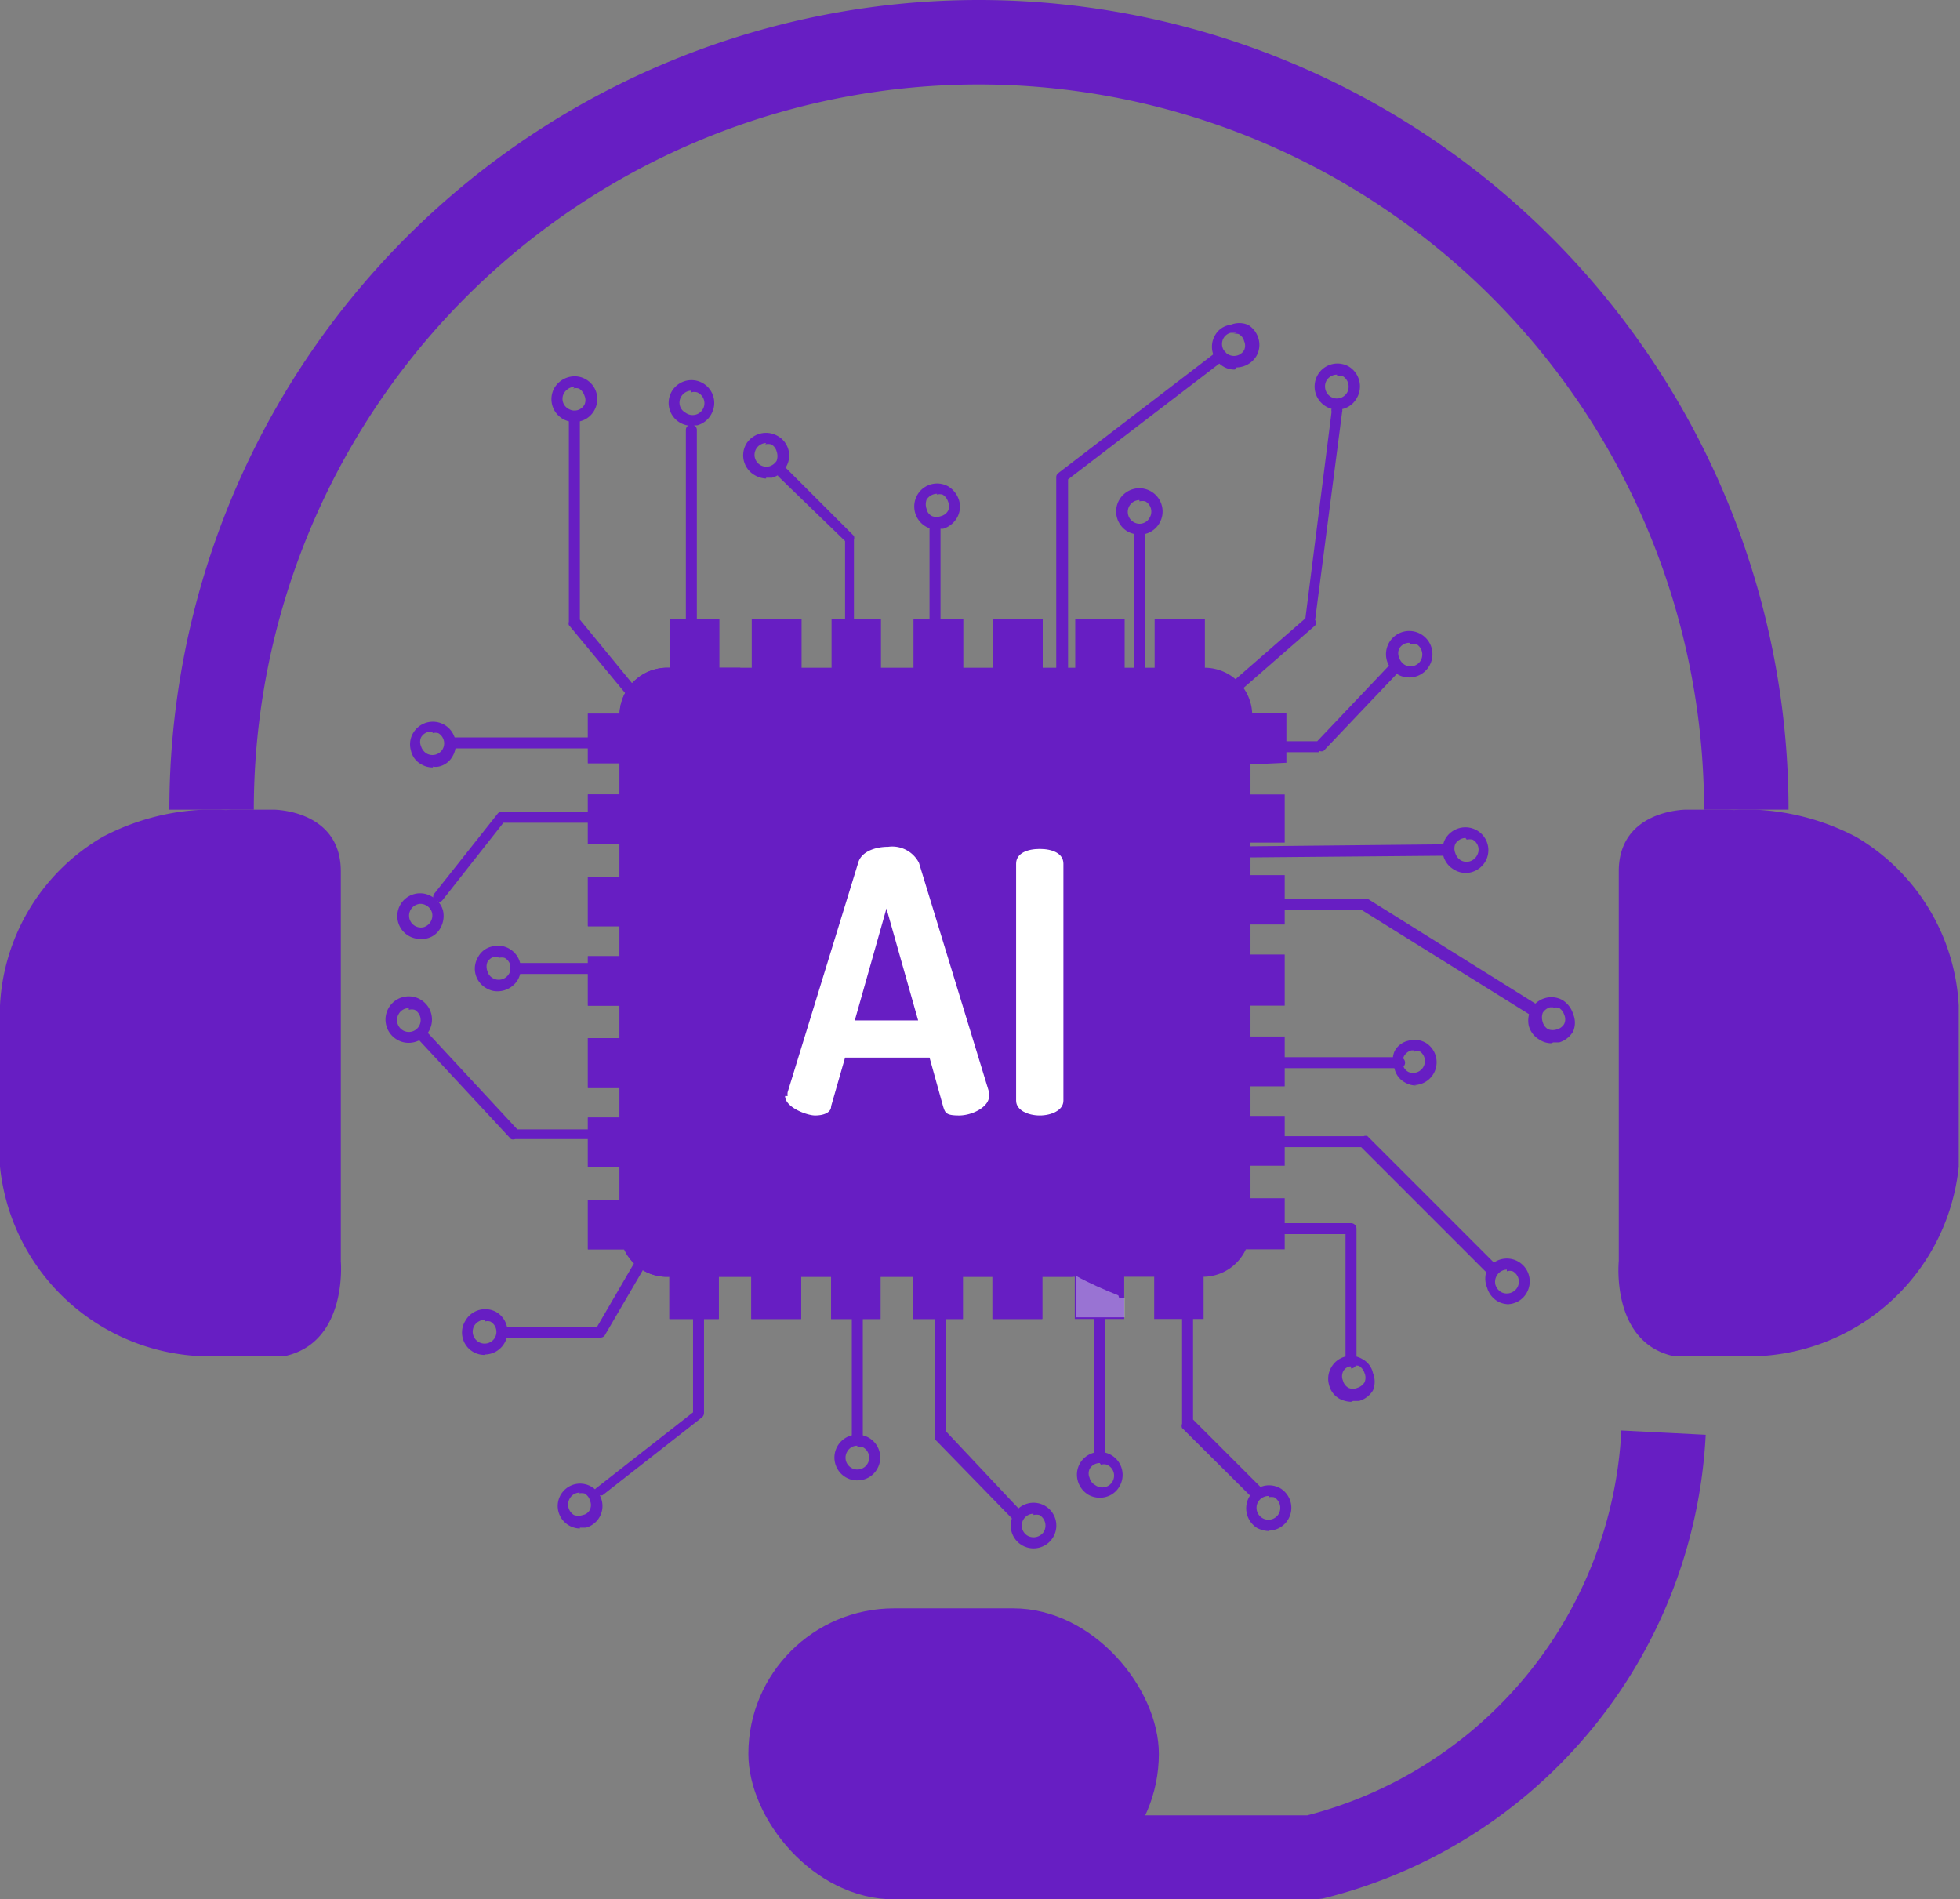<svg xmlns="http://www.w3.org/2000/svg" xmlns:xlink="http://www.w3.org/1999/xlink" viewBox="0 0 46.41 44.97"><rect x="0" y="0" width="46.41" height="44.97" fill="#808080" stroke="none"/><defs><style>.cls-1,.cls-3,.cls-5{fill:none;}.cls-2{isolation:isolate;}.cls-3,.cls-5{stroke:#671ec3;stroke-width:2px;}.cls-3{stroke-miterlimit:10;}.cls-4{fill:#671ec3;}.cls-5{stroke-linejoin:bevel;}.cls-6{opacity:0.44;mix-blend-mode:multiply;}.cls-7{clip-path:url(#clip-path);}.cls-8{fill:#d8dfe9;}.cls-9{opacity:0.53;}.cls-10{fill:#fff;}</style><clipPath id="clip-path" transform="translate(-1.86 -2.19)"><rect class="cls-1" x="27.32" y="32.4" width="1.17" height="0.98"/></clipPath></defs><title>IVR-with-conversation-AI</title><g class="cls-2"><g id="Layer_1" data-name="Layer 1"><path class="cls-3" d="M6.87,21.36A18.17,18.17,0,0,1,25,3.19h0A18.18,18.18,0,0,1,43.21,21.36" transform="translate(-1.86 -2.19)"/><path class="cls-4" d="M9.93,32.05V22.82c0-1.46-1.59-1.46-1.59-1.46h-1a1.19,1.19,0,0,1-.27,0H6.69A5.62,5.62,0,0,0,4.3,22a4.9,4.9,0,0,0-2.44,4v3.81a5,5,0,0,0,4.59,4.48H8.64C10.1,33.94,9.93,32.05,9.93,32.05Z" transform="translate(-1.86 -2.19)"/><path class="cls-4" d="M40.19,32.05V22.82c0-1.46,1.59-1.46,1.59-1.46h1a1.2,1.2,0,0,0,.27,0h.36a5.67,5.67,0,0,1,2.39.64,4.93,4.93,0,0,1,2.44,4v3.81a5,5,0,0,1-4.59,4.48h-2.2C40,33.94,40.19,32.05,40.19,32.05Z" transform="translate(-1.86 -2.19)"/><path class="cls-5" d="M41.25,36.11a10.93,10.93,0,0,1-8.31,10.06H23" transform="translate(-1.86 -2.19)"/><rect class="cls-4" x="17.72" y="38.08" width="9.72" height="6.89" rx="3.45"/><path class="cls-4" d="M27,19.28a.13.13,0,0,1-.13-.13V13.49a.12.12,0,0,1,.05-.1l3.76-2.88a.14.14,0,0,1,.18,0,.13.13,0,0,1,0,.19l-3.71,2.84v5.59a.13.13,0,0,1-.13.13" transform="translate(-1.86 -2.19)"/><path class="cls-4" d="M24,17.82a.13.13,0,0,1-.13-.13v-3.1a.13.13,0,1,1,.26,0v3.1a.13.13,0,0,1-.13.13" transform="translate(-1.86 -2.19)"/><path class="cls-4" d="M18.23,19a.13.13,0,0,1-.13-.13v-6.5a.13.13,0,0,1,.13-.13.13.13,0,0,1,.13.13v6.5a.13.13,0,0,1-.13.13" transform="translate(-1.86 -2.19)"/><path class="cls-4" d="M19.43,21.87a.12.12,0,0,1-.1-.05l-4-4.83a.13.13,0,0,1,0-.08V12.05a.13.13,0,0,1,.26,0v4.81l3.94,4.8a.12.12,0,0,1,0,.18.11.11,0,0,1-.08,0" transform="translate(-1.86 -2.19)"/><path class="cls-4" d="M27.5,21.69a.11.11,0,0,1-.09,0,.13.13,0,0,1,0-.19l5.36-4.67.62-4.89a.13.13,0,1,1,.25,0L33,16.87A.12.12,0,0,1,33,17l-5.4,4.71a.12.12,0,0,1-.09,0" transform="translate(-1.86 -2.19)"/><path class="cls-4" d="M33.1,20H29.29a.13.13,0,0,1,0-.26h3.76l1.67-1.76a.13.13,0,0,1,.19,0,.14.14,0,0,1,0,.19l-1.71,1.8a.13.13,0,0,1-.1,0" transform="translate(-1.86 -2.19)"/><path class="cls-4" d="M29.29,22.51a.13.13,0,0,1,0-.26l6.87-.07a.13.13,0,0,1,.13.13.13.13,0,0,1-.13.14l-6.87.06Z" transform="translate(-1.86 -2.19)"/><path class="cls-4" d="M38.18,26.23l-.07,0-4-2.49H28.49a.13.13,0,0,1,0-.26h5.7l.07,0,4,2.5a.14.14,0,0,1,0,.19.17.17,0,0,1-.11.06" transform="translate(-1.86 -2.19)"/><path class="cls-4" d="M35,27.48H29.64a.13.13,0,0,1,0-.26H35a.13.13,0,1,1,0,.26" transform="translate(-1.86 -2.19)"/><path class="cls-4" d="M37.18,32.35a.12.12,0,0,1-.09,0l-3-3h-4a.13.13,0,1,1,0-.26h4.06a.12.12,0,0,1,.09,0l3,3a.13.13,0,0,1,0,.18.13.13,0,0,1-.1,0" transform="translate(-1.86 -2.19)"/><path class="cls-4" d="M31.57,37.62a.15.15,0,0,1-.09,0L29.85,36a.13.13,0,0,1,0-.1V32.38a.13.13,0,0,1,.26,0V35.8l1.59,1.59a.14.14,0,0,1,0,.19.15.15,0,0,1-.09,0" transform="translate(-1.86 -2.19)"/><path class="cls-4" d="M33.85,34.54a.13.13,0,0,1-.13-.13v-3H31.1a.12.12,0,0,1-.13-.13.13.13,0,0,1,.13-.13h2.75a.13.13,0,0,1,.13.13v3.18a.13.13,0,0,1-.13.13" transform="translate(-1.86 -2.19)"/><path class="cls-4" d="M22,18.11a.13.13,0,0,1-.13-.14V15L20.3,13.48a.13.13,0,1,1,.19-.19l1.59,1.59a.16.16,0,0,1,0,.09v3a.13.13,0,0,1-.13.14" transform="translate(-1.86 -2.19)"/><path class="cls-4" d="M12.23,23.53l-.08,0a.15.15,0,0,1,0-.19l1.49-1.88a.12.12,0,0,1,.1-.05h3.6a.13.13,0,0,1,.13.13.13.13,0,0,1-.13.13H13.78l-1.44,1.83a.13.13,0,0,1-.11.05" transform="translate(-1.86 -2.19)"/><path class="cls-4" d="M17.32,19.91h-4.8a.13.13,0,1,1,0-.26h4.8a.13.13,0,1,1,0,.26" transform="translate(-1.86 -2.19)"/><path class="cls-4" d="M28.84,19.41a.13.13,0,0,1-.13-.13V14.86a.13.13,0,0,1,.26,0v4.42a.13.13,0,0,1-.13.13" transform="translate(-1.86 -2.19)"/><path class="cls-4" d="M27.9,36.83a.13.13,0,0,1-.13-.13V31.81a.13.13,0,0,1,.13-.13.13.13,0,0,1,.13.13V36.7a.13.13,0,0,1-.13.13" transform="translate(-1.86 -2.19)"/><path class="cls-4" d="M17.12,25.25H14.06a.13.13,0,1,1,0-.26h3.06a.13.13,0,1,1,0,.26" transform="translate(-1.86 -2.19)"/><path class="cls-4" d="M17.12,29.16H14.06a.15.15,0,0,1-.1,0l-2.23-2.4a.14.14,0,0,1,0-.19.15.15,0,0,1,.19,0l2.19,2.36h3a.13.13,0,1,1,0,.26" transform="translate(-1.86 -2.19)"/><path class="cls-4" d="M16.07,37.62a.12.12,0,0,1-.1,0,.13.13,0,0,1,0-.19l2.3-1.8V31.81a.13.13,0,1,1,.26,0v3.84a.14.14,0,0,1-.05.1l-2.35,1.84a.11.11,0,0,1-.08,0" transform="translate(-1.86 -2.19)"/><path class="cls-4" d="M22.16,36.3a.13.13,0,0,1-.13-.13V32.34a.13.13,0,0,1,.26,0v3.83a.13.13,0,0,1-.13.13" transform="translate(-1.86 -2.19)"/><path class="cls-4" d="M25.92,38.15a.12.12,0,0,1-.09,0L24,36.27a.13.13,0,0,1,0-.1V33.08a.13.13,0,1,1,.26,0v3L26,37.93a.13.13,0,0,1,0,.18.13.13,0,0,1-.1,0" transform="translate(-1.86 -2.19)"/><path class="cls-4" d="M16.07,33.86H13.86a.13.13,0,0,1,0-.26H16l1.21-2.08a.13.13,0,0,1,.18-.05.13.13,0,0,1,.05.18l-1.25,2.14a.12.12,0,0,1-.11.07" transform="translate(-1.86 -2.19)"/><path class="cls-4" d="M32.32,20.25V19.08h-.81A1.13,1.13,0,0,0,30.39,18h0V16.85H29.2V18h-.71V16.85H27.32V18h-.77V16.85H25.37V18h-.7V16.85H23.49V18h-.77V16.85H21.55V18h-.71V16.85H19.66V18h-.77V16.85H17.72V18h-.07a1.13,1.13,0,0,0-1.12,1.09h-.75v1.17h.75V21h-.75v1.18h.75v.77h-.75v1.17h.75v.71h-.75V26h.75v.77h-.75v1.18h.75v.7h-.75v1.18h.75v.77h-.75v1.17h.86a1.11,1.11,0,0,0,1,.65h.07v1h1.17v-1h.77v1h1.18v-1h.71v1h1.17v-1h.77v1h1.18v-1h.7v1h1.18v-1h.77v1h1.17v-1h.71v1h1.17v-1h0a1.12,1.12,0,0,0,1-.65h.92V30.56h-.81v-.77h.81V28.61h-.81v-.7h.81V26.73h-.81V26h.81V24.79h-.81v-.71h.81V22.91h-.81v-.77h.81V21h-.81v-.71Z" transform="translate(-1.86 -2.19)"/><path class="cls-4" d="M19.39,18h-.5V16.85H17.72V18h-.07a1.13,1.13,0,0,0-1.12,1.09h-.75v1.17h.75V21h-.75v1.18h.75v.77h-.75v1.17h.75v.71h-.75V26h.75v.77h-.75v1.18h.75v.7h-.75v1.18h.75v.77h-.75v1.17h.86a1.11,1.11,0,0,0,1,.65h.07v1h1.17v-1h.77v1h1.18v-1h.71v1h1.17v-1h.77v1h1.18v-1h.7v1h1.18v-1h.72c-5.48-2.69-8.15-8.49-7.88-14.39" transform="translate(-1.86 -2.19)"/><g class="cls-6"><g class="cls-7"><path class="cls-8" d="M28.34,32.86c-.35-.14-.69-.29-1-.46v1h1.17v-.48l-.15,0" transform="translate(-1.86 -2.19)"/></g></g><path class="cls-10" d="M20.51,28.14a.37.37,0,0,1,0-.09l1.67-5.43c.07-.26.39-.38.71-.38a.71.71,0,0,1,.73.38l1.66,5.43a.29.29,0,0,1,0,.09c0,.26-.4.46-.71.46s-.33-.06-.38-.22l-.32-1.15h-2l-.33,1.15c0,.16-.19.22-.38.22s-.71-.19-.71-.46m3.15-1.79-.75-2.65-.75,2.65Z" transform="translate(-1.86 -2.19)"/><path class="cls-10" d="M25.92,22.64c0-.25.27-.35.56-.35s.56.1.56.35v5.61c0,.23-.29.35-.56.35s-.56-.12-.56-.35Z" transform="translate(-1.86 -2.19)"/><path class="cls-4" d="M38.59,26.89a.5.5,0,0,1-.27-.08.54.54,0,0,1-.26-.33.59.59,0,0,1,.06-.41.56.56,0,0,1,.33-.25.54.54,0,0,1,.41.05.59.59,0,0,1,.25.33.53.53,0,0,1,0,.41.57.57,0,0,1-.33.26l-.14,0m0-.83h-.08a.31.31,0,0,0-.17.13.33.33,0,0,0,0,.22.27.27,0,0,0,.13.17.3.3,0,0,0,.21,0,.27.27,0,0,0,.17-.13.26.26,0,0,0,0-.21.31.31,0,0,0-.13-.17.37.37,0,0,0-.14,0" transform="translate(-1.86 -2.19)"/><path class="cls-4" d="M31.9,38.44a.68.68,0,0,1-.27-.07.55.55,0,0,1-.19-.74.54.54,0,0,1,.74-.2.54.54,0,0,1-.28,1m0-.82a.29.29,0,0,0-.25.14.28.28,0,0,0,.49.28.29.29,0,0,0-.11-.39.31.31,0,0,0-.13,0" transform="translate(-1.86 -2.19)"/><path class="cls-4" d="M33.85,35.38a.64.64,0,0,1-.27-.07.51.51,0,0,1-.25-.33.53.53,0,0,1,.05-.41.53.53,0,0,1,.74-.2.49.49,0,0,1,.25.33.54.54,0,0,1,0,.41.56.56,0,0,1-.33.25l-.14,0m0-.82h-.07a.23.23,0,0,0-.17.13.26.26,0,0,0,0,.21.27.27,0,0,0,.13.17.26.26,0,0,0,.21,0,.31.31,0,0,0,.17-.13.28.28,0,0,0,0-.22.31.31,0,0,0-.13-.17.32.32,0,0,0-.14,0" transform="translate(-1.86 -2.19)"/><path class="cls-4" d="M26.33,38.85a.54.54,0,1,1,.47-.27.54.54,0,0,1-.47.27m0-.82a.28.28,0,0,0-.14.52.29.29,0,0,0,.39-.1.29.29,0,0,0-.11-.39.32.32,0,0,0-.14,0" transform="translate(-1.86 -2.19)"/><path class="cls-4" d="M27.9,37.65a.54.54,0,0,1-.27-.07.56.56,0,0,1-.25-.33.54.54,0,0,1,.05-.41.54.54,0,0,1,.94.54.53.53,0,0,1-.47.27m0-.82a.28.28,0,0,0-.24.14.26.26,0,0,0,0,.21.26.26,0,0,0,.13.17.28.28,0,1,0,.28-.48.23.23,0,0,0-.14,0" transform="translate(-1.86 -2.19)"/><path class="cls-4" d="M15.59,38.38a.53.53,0,0,1-.27-.08.53.53,0,1,1,.41.06l-.14,0m0-.83a.27.27,0,0,0-.24.14.29.29,0,0,0,.1.39.31.31,0,0,0,.21,0,.23.23,0,0,0,.17-.13.26.26,0,0,0,0-.21.27.27,0,0,0-.13-.17.33.33,0,0,0-.14,0" transform="translate(-1.86 -2.19)"/><path class="cls-4" d="M13.34,34.27a.53.53,0,0,1-.46-.81.54.54,0,0,1,.74-.2.54.54,0,0,1-.28,1m0-.82a.29.29,0,0,0-.25.14.28.28,0,0,0,.49.28.28.28,0,0,0-.11-.38.22.22,0,0,0-.13,0" transform="translate(-1.86 -2.19)"/><path class="cls-4" d="M11.54,26.88a.52.52,0,0,1-.27-.07.55.55,0,1,1,.27.07m0-.82a.27.27,0,0,0-.24.14.28.28,0,1,0,.38-.1.25.25,0,0,0-.14,0" transform="translate(-1.86 -2.19)"/><path class="cls-4" d="M13.65,25.66a.5.5,0,0,1-.27-.07.53.53,0,0,1-.2-.74.49.49,0,0,1,.33-.25.54.54,0,0,1,.61.79.56.56,0,0,1-.47.27m0-.82h-.08a.27.27,0,0,0-.17.13.3.3,0,0,0,0,.21.27.27,0,0,0,.13.17.28.28,0,0,0,.38-.1.27.27,0,0,0-.1-.38.25.25,0,0,0-.14,0" transform="translate(-1.86 -2.19)"/><path class="cls-4" d="M22.16,37.24a.52.52,0,0,1-.27-.07.54.54,0,0,1,.54-.94h0a.54.54,0,0,1,.2.74.53.53,0,0,1-.47.27m0-.82a.27.27,0,0,0-.24.14.28.28,0,1,0,.38-.1.23.23,0,0,0-.14,0" transform="translate(-1.86 -2.19)"/><path class="cls-4" d="M33.52,11.89a.56.56,0,0,1-.27-.08.55.55,0,0,1-.19-.74.54.54,0,0,1,.74-.2.55.55,0,0,1,.19.74.53.53,0,0,1-.47.28m0-.83a.29.29,0,0,0-.25.14.29.29,0,0,0,.11.39.28.28,0,0,0,.38-.11.29.29,0,0,0-.1-.38.43.43,0,0,0-.14,0" transform="translate(-1.86 -2.19)"/><path class="cls-4" d="M28.84,14.85a.68.68,0,0,1-.27-.07.55.55,0,1,1,.27.07m0-.82a.28.28,0,0,0-.14.52.27.27,0,0,0,.38-.1.28.28,0,0,0-.1-.39.32.32,0,0,0-.14,0" transform="translate(-1.86 -2.19)"/><path class="cls-4" d="M20,13.52a.56.56,0,0,1-.27-.08.54.54,0,0,1-.2-.74.55.55,0,0,1,.74-.19.53.53,0,0,1,.2.74.56.56,0,0,1-.33.25l-.14,0m0-.82a.28.28,0,1,0,.08.55.31.31,0,0,0,.17-.13.33.33,0,0,0,0-.22.27.27,0,0,0-.13-.17.32.32,0,0,0-.14,0" transform="translate(-1.86 -2.19)"/><path class="cls-4" d="M15.46,12.18a.52.52,0,0,1-.27-.07.54.54,0,0,1-.2-.74.56.56,0,0,1,.33-.25.53.53,0,0,1,.41.05.54.54,0,0,1,.2.74.53.53,0,0,1-.47.27m0-.82h-.07a.31.31,0,0,0-.17.13.27.27,0,0,0,.1.38.27.27,0,0,0,.38-.1.26.26,0,0,0,0-.21.31.31,0,0,0-.13-.17.23.23,0,0,0-.14,0" transform="translate(-1.86 -2.19)"/><path class="cls-4" d="M12.11,20.36a.52.52,0,0,1-.27-.07.49.49,0,0,1-.25-.33.53.53,0,0,1,.05-.41.54.54,0,1,1,.94.54.49.49,0,0,1-.33.25.34.34,0,0,1-.14,0m0-.82H12a.27.27,0,0,0-.17.13.26.26,0,0,0,0,.21.31.31,0,0,0,.13.17.28.28,0,0,0,.38-.1.28.28,0,0,0-.1-.38.23.23,0,0,0-.14,0" transform="translate(-1.86 -2.19)"/><path class="cls-4" d="M11.82,24.42a.54.54,0,1,1,.27-1,.54.54,0,0,1,.26.33.58.58,0,0,1-.06.41.49.49,0,0,1-.33.25.32.32,0,0,1-.14,0m0-.82a.28.28,0,1,0,.08.55.29.29,0,0,0,.19-.34.29.29,0,0,0-.27-.21" transform="translate(-1.86 -2.19)"/><path class="cls-4" d="M18.23,12.27A.54.54,0,1,1,18.7,12a.54.54,0,0,1-.33.26h-.14m0-.82a.28.28,0,0,0-.24.14.27.27,0,0,0,.1.38.28.28,0,1,0,.28-.48.23.23,0,0,0-.14,0" transform="translate(-1.86 -2.19)"/><path class="cls-4" d="M36.56,22.86a.56.56,0,0,1-.27-.08.54.54,0,0,1-.2-.74.55.55,0,0,1,.74-.19.54.54,0,0,1,.2.74.55.55,0,0,1-.47.27m0-.83a.3.3,0,0,0-.24.14.29.29,0,0,0,0,.22.31.31,0,0,0,.13.17.28.28,0,0,0,.38-.11.27.27,0,0,0-.1-.38.33.33,0,0,0-.14,0" transform="translate(-1.86 -2.19)"/><path class="cls-4" d="M35.23,18.23a.52.52,0,0,1-.27-.07.55.55,0,1,1,.27.07m0-.82a.27.27,0,0,0-.24.14.26.26,0,0,0,0,.21.31.31,0,0,0,.13.17.28.28,0,0,0,.38-.1.29.29,0,0,0-.1-.39.32.32,0,0,0-.14,0" transform="translate(-1.86 -2.19)"/><path class="cls-4" d="M24.05,14.73a.57.57,0,0,1-.28-.08.55.55,0,0,1-.19-.74.54.54,0,0,1,.74-.2.59.59,0,0,1,.25.33.53.53,0,0,1-.05.41.57.57,0,0,1-.33.26l-.14,0m0-.83a.3.3,0,0,0-.25.14.33.33,0,0,0,0,.22.24.24,0,0,0,.13.17.3.3,0,0,0,.21,0,.27.27,0,0,0,.17-.13.26.26,0,0,0,0-.21.31.31,0,0,0-.13-.17.27.27,0,0,0-.14,0" transform="translate(-1.86 -2.19)"/><path class="cls-4" d="M31.1,10.94a.5.5,0,0,1-.27-.07.54.54,0,0,1-.2-.74A.49.49,0,0,1,31,9.88a.54.54,0,0,1,.41,0,.56.56,0,0,1,.25.33.53.53,0,0,1-.05.41.56.56,0,0,1-.47.27m0-.82H31a.27.27,0,0,0-.17.13.28.28,0,0,0,.11.38.28.28,0,0,0,.38-.1.26.26,0,0,0,0-.21.26.26,0,0,0-.13-.17.25.25,0,0,0-.14,0" transform="translate(-1.86 -2.19)"/><path class="cls-4" d="M35.4,27.89a.52.52,0,0,1-.27-.07.49.49,0,0,1-.25-.33.53.53,0,0,1,0-.41.49.49,0,0,1,.33-.25.53.53,0,0,1,.41.05.54.54,0,0,1-.27,1m0-.82h-.07a.28.28,0,0,0-.2.34.25.25,0,0,0,.13.17.28.28,0,0,0,.28-.48.23.23,0,0,0-.14,0" transform="translate(-1.86 -2.19)"/><path class="cls-4" d="M37.59,33.07a.54.54,0,0,1-.27-.07.56.56,0,0,1-.25-.33.54.54,0,0,1,0-.41.54.54,0,0,1,.94.54.53.53,0,0,1-.47.27m0-.82a.29.29,0,0,0-.27.36.31.31,0,0,0,.13.17.29.29,0,0,0,.39-.11.28.28,0,0,0-.11-.38.23.23,0,0,0-.14,0" transform="translate(-1.86 -2.19)"/></g></g></svg>